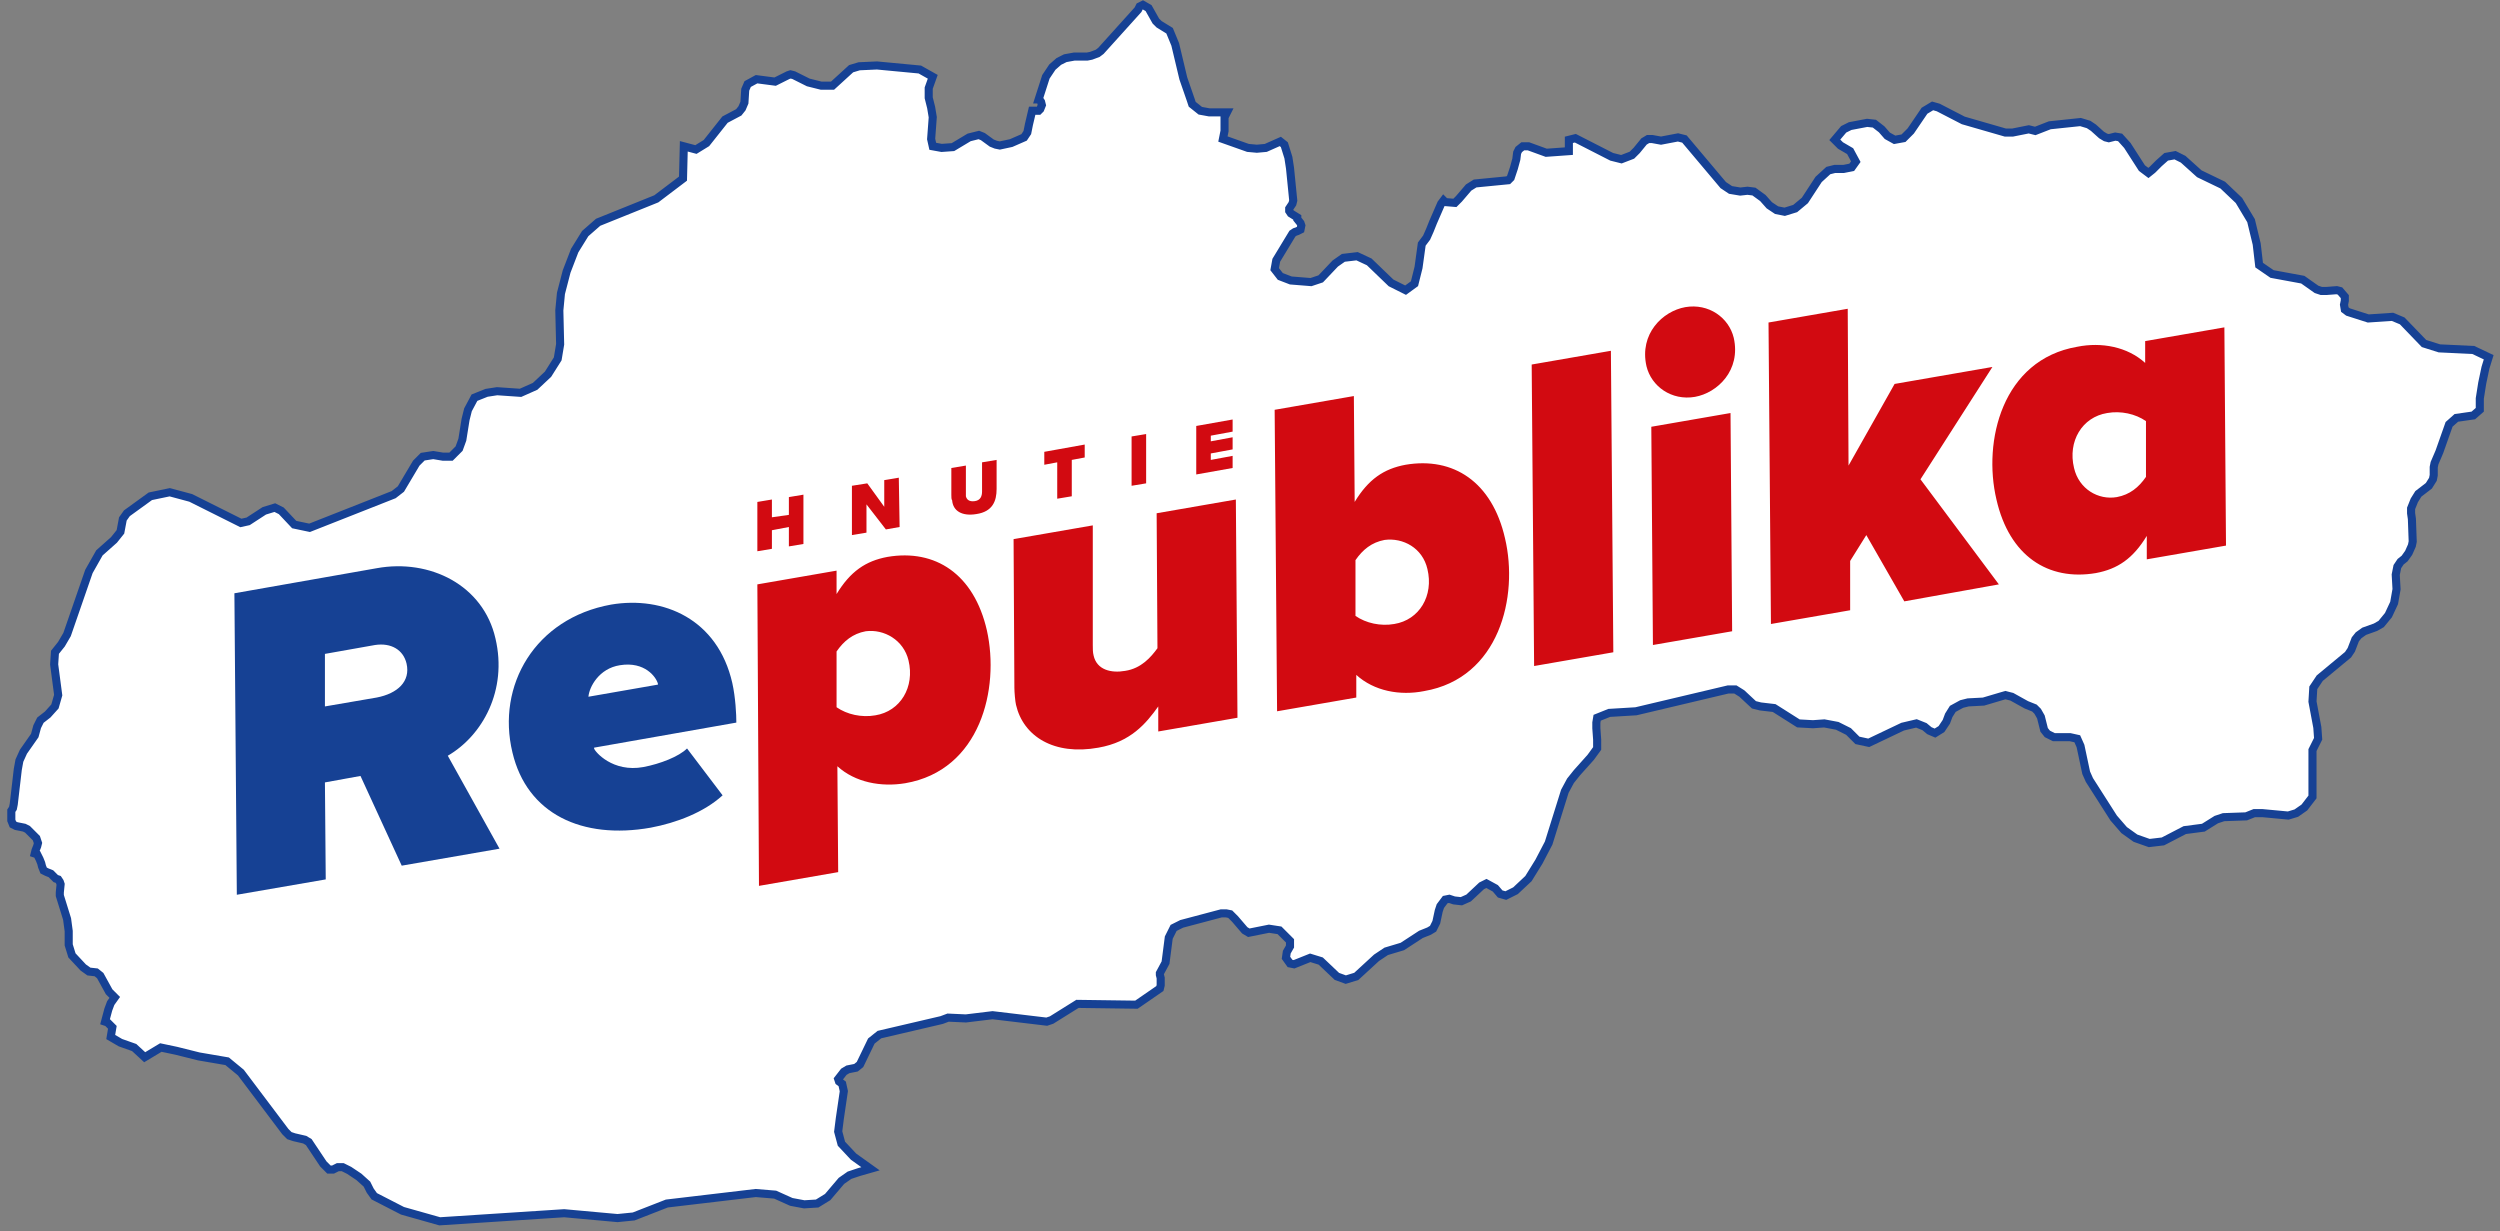 <?xml version="1.0" encoding="UTF-8"?> <svg xmlns="http://www.w3.org/2000/svg" xmlns:xlink="http://www.w3.org/1999/xlink" version="1.1" id="Слой_1" x="0px" y="0px" viewBox="0 0 309.3 152.3" style="enable-background:new 0 0 309.3 152.3;" xml:space="preserve"><rect x="0" y="0" width="309.3" height="152.3" fill="#808080" stroke="none"/> <style type="text/css"> .st0{fill:#FFFFFF;stroke:#164194;stroke-miterlimit:10;} .st1{fill:#D20A11;} .st2{fill:#164194;} </style> <polygon class="st0" points="301.8,43.1 299.9,42.5 297.2,39.7 296,39.2 293,39.4 290.5,38.6 290.1,38.3 290,37.7 290.1,37.2 290.1,36.7 289.5,36 289.1,35.9 287.8,36 287.2,36 286.6,35.8 284.9,34.6 281.1,33.9 279.5,32.8 279.2,30.2 278.5,27.3 277,24.8 275,22.9 272.1,21.5 270.1,19.7 269.1,19.2 268,19.4 267.1,20.2 266.3,21 265.8,21.4 265,20.8 263.2,18 262.3,17 261.7,16.9 260.9,17.1 260.5,17 260,16.7 259,15.8 258.4,15.4 257.4,15.1 253.6,15.5 251.8,16.2 251,16 249,16.4 248.1,16.4 242.9,14.9 239.8,13.3 239.1,13.1 238.1,13.7 236.4,16.2 235.5,17.1 234.4,17.3 233.5,16.8 232.8,16 231.9,15.3 231,15.2 228.9,15.6 228.1,16 227,17.3 227.7,18 228.9,18.7 229.6,20 229.1,20.7 228.1,20.9 227,20.9 226.2,21.1 225,22.2 223.3,24.8 222.1,25.8 220.8,26.2 219.8,26 218.9,25.4 218.1,24.5 217,23.7 216.2,23.6 215.3,23.7 214.1,23.5 213.2,22.9 208.4,17.2 207.6,17 205.5,17.4 204.4,17.2 203.9,17.2 203.4,17.5 202.5,18.6 201.9,19.2 200.6,19.7 199.4,19.4 194.9,17.1 194.1,17.3 194.1,18.7 191.3,18.9 189.1,18.1 188.4,18.1 187.9,18.5 187.7,18.9 187.6,19.7 187.3,20.8 186.9,22 186.6,22.3 182.5,22.7 181.7,23.2 180.5,24.6 180,25.1 178.8,25 178.6,24.8 178.3,25.2 177.3,27.5 176.9,28.5 176.5,29.4 175.9,30.2 175.5,33.1 175,35.1 173.9,35.9 172.1,35 169.4,32.4 167.9,31.7 166.2,31.9 165.2,32.6 163.4,34.5 162.2,34.9 159.7,34.7 158.4,34.2 157.7,33.3 157.9,32.2 159.9,28.9 160.2,28.7 160.5,28.6 160.9,28.4 161,27.9 160.9,27.6 160.5,27.1 160.5,26.9 159.7,26.4 159.5,26.1 159.5,25.8 159.9,25.2 160,24.8 159.6,20.8 159.4,19.5 158.9,17.9 158.4,17.5 156.6,18.3 155.5,18.4 154.4,18.3 151.3,17.2 151.5,16.2 151.5,14.9 151.5,14.5 151.8,13.9 149.6,13.9 148.5,13.7 147.5,12.9 147.3,12.3 146.4,9.7 145.4,5.5 144.7,3.8 143.4,3 143,2.6 142.1,1 141.4,0.6 141,0.8 140.8,1.2 136.2,6.3 135.8,6.6 135,6.9 134.5,7 132.9,7 131.8,7.2 131,7.6 130.2,8.3 129.4,9.5 128.5,12.3 128.6,12.3 128.8,12.6 128.9,13 128.7,13.5 128.5,13.7 127.7,13.7 127.3,15.4 127.1,16.4 126.7,17 125.1,17.7 123.7,18 123.2,17.9 122.7,17.7 121.6,16.9 121.1,16.7 119.9,17 117.9,18.2 116.5,18.3 115.4,18.1 115.2,17.2 115.4,14.5 115.2,13.3 114.9,12.1 114.9,10.9 115.4,9.5 113.8,8.6 108.5,8.1 106.3,8.2 105.3,8.5 103,10.6 101.6,10.6 100,10.2 98.2,9.3 97.8,9.2 97.5,9.3 95.9,10.1 93.6,9.8 92.5,10.4 92.2,11.1 92.1,12.7 91.8,13.4 91.4,13.9 89.7,14.8 87.4,17.7 86.1,18.5 84.6,18.1 84.5,22.1 81.2,24.6 74,27.5 72.4,28.9 71.1,31 70.1,33.6 69.4,36.3 69.2,38.4 69.3,42.6 69,44.4 67.8,46.3 66.2,47.8 64.4,48.6 61.5,48.4 60.2,48.6 58.7,49.2 57.9,50.7 57.6,51.9 57.2,54.4 56.8,55.5 55.8,56.5 54.8,56.5 53.6,56.3 52.3,56.5 51.5,57.3 49.6,60.5 48.7,61.2 38.3,65.3 36.4,64.9 34.8,63.2 34,62.8 32.7,63.2 30.7,64.5 29.8,64.7 23.6,61.6 21,60.9 18.6,61.4 15.7,63.5 15.2,64.2 14.9,65.8 14.1,66.8 12.3,68.4 11,70.7 8.3,78.5 7.6,79.7 6.8,80.7 6.7,82.2 7.2,86 6.8,87.4 5.9,88.4 5,89.1 4.6,89.9 4.3,91 2.9,93 2.4,94.1 2.2,95.2 1.7,99.5 1.6,100 1.4,100.3 1.4,100.6 1.4,101.5 1.6,102 2,102.2 3,102.4 3.4,102.6 3.9,103.1 4.5,103.7 4.7,104.3 4.6,104.7 4.4,105.2 4.3,105.6 4.6,105.7 4.7,105.9 4.9,106.3 5.1,106.8 5.2,107.2 5.4,107.7 5.8,107.9 6.3,108.1 6.9,108.7 7.2,108.8 7.4,109.1 7.5,109.4 7.4,110.4 7.4,110.8 8.3,113.7 8.5,115.2 8.5,116.9 8.9,118.2 10.3,119.7 11,120.2 11.9,120.3 12.4,120.7 13.5,122.7 14.2,123.4 13.7,124.1 13.4,124.9 13,126.4 13.3,126.5 13.9,127.1 13.7,128.3 14.9,129 16.6,129.6 17.9,130.8 19.9,129.6 21.8,130 24.6,130.7 28.1,131.3 29.8,132.7 35.3,140 35.8,140.5 36.4,140.7 37.7,141 38.2,141.3 40,144 40.7,144.7 41.2,144.7 41.8,144.4 42.4,144.4 43.2,144.8 44.4,145.6 45.4,146.5 45.8,147.3 46.3,148 49.8,149.8 54.4,151.1 69.8,150.1 76.4,150.7 78.4,150.5 82.5,148.9 93.5,147.6 95.9,147.8 97.9,148.7 99.5,149 101.1,148.9 102.4,148.1 104.1,146.1 105.1,145.4 106.3,145 107.7,144.6 105.6,143.1 104.1,141.5 103.7,140 103.9,138.4 104.4,135 104.2,134.1 103.8,133.8 103.7,133.5 104.4,132.6 104.9,132.3 105.9,132.1 106.4,131.7 107.8,128.8 108.8,128 116.5,126.2 117.3,125.9 119.5,126 122.8,125.6 129.5,126.4 130.1,126.2 133.3,124.2 140.6,124.3 143.5,122.3 143.6,121.9 143.6,121 143.5,120.6 143.5,120.4 144.2,119.1 144.6,116 145.2,114.8 146.2,114.3 151.1,113 151.7,113 152.2,113.1 152.8,113.7 154,115.1 154.5,115.4 157,114.9 158.3,115.1 159.6,116.4 159.6,117.1 159.2,117.8 159.1,118.5 159.6,119.2 160.1,119.3 162.1,118.5 163.4,118.9 165.4,120.8 166.5,121.2 167.8,120.8 170.3,118.5 171.5,117.7 173.5,117.1 175.8,115.6 176.8,115.2 177.3,114.9 177.7,114.1 178,112.7 178.2,112.1 178.8,111.3 179.3,111.2 179.9,111.4 180.8,111.5 181.7,111.1 183.3,109.6 183.9,109.3 185,109.9 185.6,110.6 186.3,110.8 187.5,110.2 189.1,108.7 190.4,106.6 191.6,104.3 193.6,97.9 194.3,96.6 195.1,95.6 196.8,93.7 197.6,92.6 197.6,92.3 197.6,91.5 197.5,90.1 197.5,89.4 197.6,88.8 199.1,88.2 202.4,88 213.8,85.3 214.7,85.3 215.5,85.8 217,87.2 217.8,87.4 219.5,87.6 222.5,89.5 224.3,89.6 225.7,89.5 227.3,89.8 228.7,90.5 229.8,91.6 231.2,91.9 235.4,89.9 237.1,89.5 238.1,89.9 238.7,90.4 239.4,90.7 240.2,90.2 240.8,89.3 241.1,88.5 241.6,87.7 242.7,87.1 243.5,86.9 245.4,86.8 248.1,86 248.9,86.2 250.7,87.2 251.7,87.6 252.1,88 252.5,88.7 252.9,90.3 253.3,90.8 254.1,91.2 256.1,91.2 257,91.4 257.4,92.3 258.1,95.6 258.5,96.5 261.5,101.2 262.8,102.7 264.2,103.7 265.9,104.3 267.6,104.1 270.3,102.7 272.6,102.4 274.2,101.4 275.1,101.1 277.9,101 278.9,100.6 279.9,100.6 283.1,100.9 284.1,100.6 285.1,99.9 286.1,98.6 286.1,92.8 286.8,91.4 286.7,90 286.1,86.8 286.2,85.1 287,83.9 290.5,81 290.9,80.4 291.4,79.1 291.8,78.6 292.5,78.1 293.9,77.6 294.6,77.2 295.5,76.1 296.2,74.6 296.5,72.9 296.4,71.1 296.6,70.1 297,69.5 297.5,69.1 298,68.4 298.4,67.5 298.5,67 298.4,64.2 298.3,63.5 298.3,62.9 298.7,61.9 299.2,61.1 300.5,60.1 301,59.3 301.1,58.8 301.1,57.8 301.2,57.3 301.8,55.9 303,52.5 303.9,51.7 306,51.4 306.8,50.7 306.8,49.3 307.1,47.4 307.5,45.5 307.9,44.2 306,43.3 "></polygon> <path class="st1" d="M256.6,57.9c-0.8-3.3,1-6.3,4.1-6.8c1.7-0.3,3.5,0.1,4.8,1l0,6.9c-0.9,1.3-2,2.2-3.6,2.5 C259.6,61.9,257.2,60.5,256.6,57.9 M265.4,44.9c-2.2-2-5.4-2.6-8.4-2c-9.3,1.6-11.7,11.7-10,18.9c1.6,7,6.4,10.1,12.3,9.1 c2.7-0.5,4.6-1.8,6.3-4.6l0,2.9l9.8-1.7l-0.2-27l-9.8,1.7L265.4,44.9z M235.6,74.4l11.7-2.1l-9.7-13l8.9-13.9l-12.1,2.1l-5.7,10.1 l-0.1-19.4l-9.8,1.7l0.3,37.3l9.8-1.7l0-6.1l2-3.2L235.6,74.4z M204.5,79.8l9.8-1.7l-0.2-27l-9.8,1.7L204.5,79.8z M203.7,45.3 c0.6,2.5,3.1,4.3,6,3.8c2.8-0.5,5.7-3.3,4.8-7.3c-0.6-2.5-3.1-4.3-6-3.8C205.7,38.5,202.8,41.3,203.7,45.3 M189.8,82.4l9.8-1.7 l-0.3-37.3l-9.8,1.7L189.8,82.4z M176.6,70.4c0.8,3.3-1,6.3-4.1,6.8c-1.7,0.3-3.5-0.1-4.8-1l0-6.9c0.9-1.3,2-2.2,3.6-2.5 C173.6,66.5,176,67.8,176.6,70.4 M167.8,83.5c2.2,2,5.4,2.6,8.4,2c9.3-1.6,11.7-11.7,10-18.9c-1.6-7-6.4-10.1-12.3-9.1 c-2.7,0.5-4.6,1.8-6.3,4.6L167.5,49l-9.8,1.7L158,88l9.8-1.7L167.8,83.5z M135.2,65l-9.8,1.7l0.1,18.4c0,0.5,0.1,1.7,0.2,2.1 c0.9,3.9,4.7,6.3,10.2,5.3c4-0.7,5.9-3,7.4-5.1l0,3.1l9.8-1.7l-0.2-27l-9.8,1.7l0.1,16.7c-0.8,1.1-2,2.5-4,2.8 c-1.7,0.3-3.5-0.1-3.9-1.9c-0.1-0.4-0.1-0.8-0.1-1.3L135.2,65z M112.4,81.7c0.8,3.3-1,6.3-4.1,6.8c-1.7,0.3-3.5-0.1-4.8-1l0-6.9 c0.9-1.3,2-2.2,3.6-2.5C109.4,77.8,111.8,79.2,112.4,81.7 M103.6,94.8c2.2,2,5.4,2.6,8.4,2.1c9.3-1.6,11.7-11.7,10.1-18.9 c-1.6-7-6.4-10.1-12.3-9.1c-2.7,0.5-4.6,1.8-6.3,4.6l0-2.9l-9.8,1.7l0.2,37.3l9.8-1.7L103.6,94.8z"></path> <path class="st2" d="M81.4,84.7l-8.6,1.5c0.1-1.2,1.3-3.5,3.9-3.9c3.1-0.5,4.5,1.5,4.7,2.3L81.4,84.7z M63.4,93.1 c1.8,7.6,8.6,10.8,17.1,9.3c3.2-0.6,6.6-1.9,8.9-4l-4.4-5.8c-1,1-3.3,1.9-5.4,2.3c-3.8,0.7-6-1.9-6.1-2.3l0-0.1l17.6-3.1 c0-1-0.1-3.1-0.5-4.9c-1.8-7.9-8.5-10.8-15-9.7C66.2,76.5,61.4,84.8,63.4,93.1 M46.6,86.3l-6.4,1.1l0-6.5l6.2-1.1 c2-0.3,3.5,0.6,3.9,2.3C50.8,84.3,49.2,85.8,46.6,86.3 M49.7,107.1l12.1-2.1l-6.4-11.5c4.3-2.5,7.4-8.1,5.9-14.5 c-1.5-6.6-8.1-9.9-14.7-8.7l-17.6,3.1l0.3,37.3l11-1.9l-0.1-12l4.4-0.8L49.7,107.1z"></path> <path class="st1" d="M148,58.7l4.5-0.8l0-1.5l-2.7,0.5l0-0.8l2.7-0.5l0-1.5l-2.7,0.5l0-0.7l2.7-0.5l0-1.5l-4.5,0.8L148,58.7z M140,60.1l1.8-0.3l0-6.1L140,54L140,60.1z M130.8,61.7l1.8-0.3l0-4.5l1.6-0.3l0-1.6l-5,0.9l0,1.6l1.6-0.3L130.8,61.7z M120.8,63.6 c2-0.3,2.5-1.6,2.5-3.1l0-3.6l-1.8,0.3l0,3.6c0,0.6-0.2,1.1-0.9,1.2c-0.7,0.1-1-0.2-1.1-0.6c0-0.1,0-0.3,0-0.4l0-3.4l-1.8,0.3l0,3.3 c0,0.3,0,0.6,0.1,0.7C117.9,63.2,119,63.9,120.8,63.6 M109.6,65.5l1.7-0.3l-0.1-6.1l-1.8,0.3l0,3.3l-2.1-2.9l-1.9,0.3l0,6.1l1.8-0.3 l0-3.5L109.6,65.5z M97.6,67.6l1.8-0.3l0-6.1l-1.8,0.3l0,2.2L95.5,64l0-2.2l-1.8,0.3l0,6.1l1.8-0.3l0-2.3l2.1-0.4L97.6,67.6z"></path> </svg> 